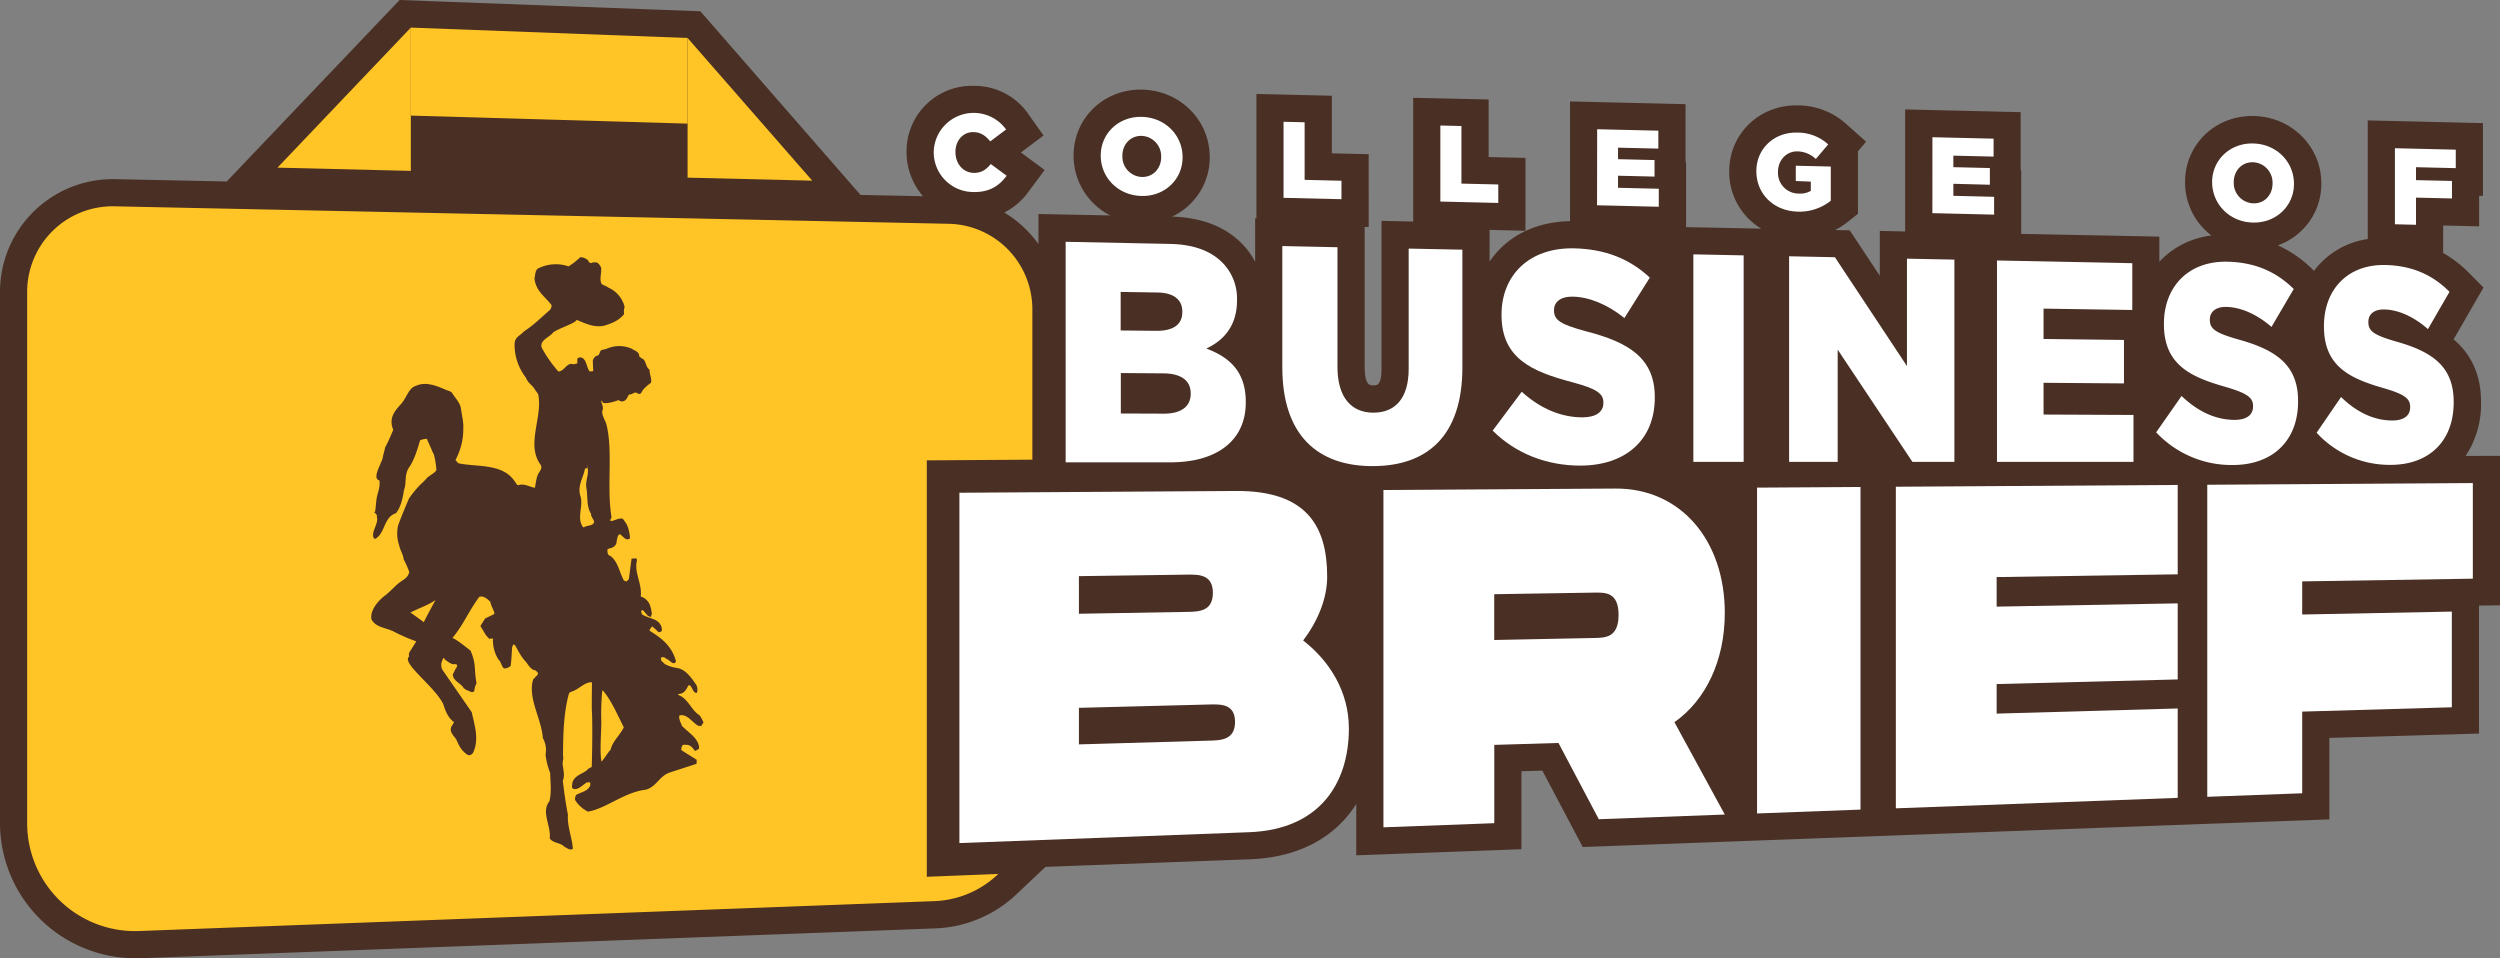 <svg xmlns="http://www.w3.org/2000/svg" viewBox="0 0 920.21 352.71"><rect x="0" y="0" width="920.21" height="352.71" fill="#808080" stroke="none"/><defs><style>.cls-1{fill:#492f24;}.cls-2{fill:#fff;}.cls-3{fill:#ffc425;}</style></defs><g id="Layer_2" data-name="Layer 2"><g id="Layer_1-2" data-name="Layer 1"><path class="cls-1" d="M907.55,167.82a34.47,34.47,0,0,0,5.68-19.71v-.2c0-11.08-4.5-18.27-10.1-23l11-19.07-5.37-5.43A43.87,43.87,0,0,0,899.08,93h.21V83l13.24.31V72.1l1.4,0V45.32l-42.4-1V88a30,30,0,0,0-19.78,11.7l-.4-.4a44,44,0,0,0-12.9-9,24,24,0,0,0,16-22.77c0-13.59-10.9-24.5-24.8-24.83H829c-13.85,0-24.71,10.63-24.71,24.28A24.55,24.55,0,0,0,814,86.69a31.24,31.24,0,0,0-19.18,9.65V87.09l-50.85-1V62.68h-.2V41.28l-42.52-1V85.2L691.92,85v16.5L680.85,84.78l-5.38-.11a27.92,27.92,0,0,0,4.67-3l3.75-3v-23l3-3.52-7.31-6.49a26.6,26.6,0,0,0-17.76-6.87h-.66c-13.83,0-24.66,10.63-24.66,24.28a24.32,24.32,0,0,0,11.79,21.09l-27.67-.56V59.74h-.2V38.34l-42.52-1V81.42c-13,.19-23.57,5.8-29.61,14.91V84.62l13.21.32V58.13l-13.56-.32V36.61L520.17,36V81.54l-11.66-.24v54.44c0,6.09-1.58,6.11-3,6.11h0c-1.27,0-3.2,0-3.2-6.9V83.53l1.48,0V56.76l-13.56-.32V35.24l-27.76-.66V80.37H462v16a28,28,0,0,0-4-5.76c-6.17-6.85-15.11-10.51-26.57-10.88a24,24,0,0,0,13.85-21.9c0-13.6-10.9-24.51-24.8-24.84h-.65C406,33,395.17,43.65,395.17,57.3a24.61,24.61,0,0,0,13.51,22l-26.43-.53V89.84a42.22,42.22,0,0,0-12.6-11.61,24.69,24.69,0,0,0,8.92-7.66l5.95-8-8.74-6.44,8.33-6.25-5.62-7.94a24.06,24.06,0,0,0-19.8-10.34h-.64a24.05,24.05,0,0,0-24.36,24.3,24.78,24.78,0,0,0,6.05,16.33l-23-.48L263.09,10.23l-5.31-6.08L243.09,3.6,161.22.53,147.09,0l-5.87,6.16L83.46,66.8l-41.11-.86h-.88A41.52,41.52,0,0,0,0,107.41V303.1a49.85,49.85,0,0,0,50,49.61c.64,0,1.29,0,1.94,0l292.72-11A45.91,45.91,0,0,0,374.32,329l10.51-9.92,75.34-2.8c17.75-.66,31.31-8,39.05-20.38v18.93l60.8-2.25V283.89l7.7-.23,14.86,28.11,68.8-2.55h0l43.44-1.61h0l107.64-4h0l54.94-2v-30l55.08-1.6V222.91l7.73-.12v-55Z"/><path class="cls-2" d="M343.69,55.84v-.08a14.71,14.71,0,0,1,26.64-8.09l-5.84,4.38c-1.6-2-3.44-3.36-6.12-3.42-3.92-.1-6.68,3.16-6.68,7.24V56c0,4.19,2.76,7.54,6.68,7.63,2.92.07,4.64-1.25,6.32-3.25l5.84,4.3c-2.64,3.58-6.2,6.17-12.4,6A14.63,14.63,0,0,1,343.69,55.84Z"/><path class="cls-2" d="M405.17,57.3v-.08c0-8,6.48-14.41,15.12-14.2s15,6.8,15,14.84v.08c0,8-6.48,14.4-15.12,14.19S405.17,65.34,405.17,57.3Zm22.24.53v-.08a7.49,7.49,0,0,0-7.2-7.73c-4.24-.1-7.08,3.27-7.08,7.31v.08a7.48,7.48,0,0,0,7.16,7.73C424.57,65.24,427.41,61.87,427.41,57.83Z"/><path class="cls-2" d="M472.45,44.82l7.76.19V66.2l13.56.33v6.79l-21.32-.5Z"/><path class="cls-2" d="M530.17,46.2l7.76.18v21.2l13.56.32v6.8l-21.32-.51Z"/><path class="cls-2" d="M587.89,47.57l22.52.53v6.6l-14.84-.35v4.24l13.44.32V65l-13.44-.32v4.44l15,.36V76.1l-22.72-.54Z"/><path class="cls-2" d="M646.49,63V63c0-8.16,6.4-14.4,15.08-14.2a16.72,16.72,0,0,1,11.36,4.35l-4.56,5.37a10.12,10.12,0,0,0-6.76-2.8c-4-.09-7.16,3.23-7.16,7.51v.08a7.61,7.61,0,0,0,7.6,7.94,7.84,7.84,0,0,0,4.48-1v-3.4L661,66.63V61l12.88.3v12.6a18.53,18.53,0,0,1-12.16,4C653,77.67,646.49,71.52,646.49,63Z"/><path class="cls-2" d="M711.29,50.51l22.52.53v6.6L719,57.29v4.24l13.44.32V68L719,67.65v4.43l15,.36V79l-22.72-.54Z"/><path class="cls-2" d="M814.25,67V67c0-8,6.48-14.4,15.12-14.19s15,6.79,15,14.83v.08c0,8-6.48,14.4-15.12,14.2S814.25,75.07,814.25,67Zm22.24.53v-.08a7.49,7.49,0,0,0-7.2-7.73c-4.24-.1-7.08,3.27-7.08,7.31v.08a7.48,7.48,0,0,0,7.16,7.73C833.65,75,836.49,71.6,836.49,67.56Z"/><path class="cls-2" d="M881.53,54.56l22.4.53v6.8l-14.64-.35V66.3l13.24.31v6.44l-13.24-.31v10l-7.76-.19Z"/><polygon class="cls-3" points="253.09 45.5 151.22 42.55 151.22 10.16 253.09 13.98 253.09 45.5"/><polygon class="cls-3" points="102.13 61.71 151.22 10.16 151.22 62.9 102.13 61.71"/><polygon class="cls-3" points="298.97 66.5 253.09 13.98 253.09 65.39 298.97 66.5"/><path class="cls-3" d="M341.14,322.73V169.45L380,169.2V113.84a31.48,31.48,0,0,0-30.83-31.47l-307-6.43A31.48,31.48,0,0,0,10,107.41V303.1a39.69,39.69,0,0,0,41.53,39.58l292.73-11a35.8,35.8,0,0,0,23.2-10Z"/><path class="cls-1" d="M257.47,263.26c-2.73-1.5-4.26-6.21-7.71-7.41-.15-.17-.15-.17-.14-.35.17,0,.35-.15.69-.13,1.43-.19,2.26-1.42,2.94-2.85.19-.25.28-.42.53-.23s.33,0,.48.28c.75,1.15,1,2.37,2.09,2.51.17,0,.28-.51.28-.51a3.62,3.62,0,0,0-.79-3.12c-1.76-2.57-3.77-5.07-6.5-5.56a13.47,13.47,0,0,1-4.61-1.44l-1.34-1.28c0-.52-.35-1,.16-1.2,1-.37,1.48.51,2.3.82.8.47,2,2,2.79,1a.51.51,0,0,1,.19-.33c-1.47-5.75-5.56-8.72-9.68-11.27a1,1,0,0,0-.06-.35l.93-1.32,1.28,1.1,1.1,1.09a1.62,1.62,0,0,0,1.21-.53,3.61,3.61,0,0,0-.37-2c-1.26-2.55-4.14-2.38-6.9-4-.14-.35-.52-1.15-.15-1.56.18,0,.5,0,.5,0l1.8,2.08,1.16.41a4.41,4.41,0,0,1,.35-1.35c-.3-.63-.17-1.3-.53-2.18a5.21,5.21,0,0,0-3.62-4c.57-4.78-2.54-8.84-1.39-13.33,0-.17-.2-.79-.46-.8a1,1,0,0,1-.68.13l-.85,0-1,7.6-.91.89a9.19,9.19,0,0,0-.91-.39c-1.67-2.95-2.15-7.11-5.08-9.11a.84.84,0,0,1-.4-.19c-.65-.47-.51-1.33-.63-2,.2-.33.53-.39.8-.55a3.09,3.09,0,0,0,2.48-1.66l.41-2.21c.12-.51.51-1.26.85-1.33.67.23,1.12,1,1.7,1.32a1.46,1.46,0,0,0,2.1.22,13.57,13.57,0,0,0-1.19-5.15,18.94,18.94,0,0,0-1.47-2.09c-1.66-.36-3,.85-4.46.84-.32-.37.14-.85.34-1.35-1.82-10.82.48-23.5-1.68-33.33-.51-2.53-1.94-3.93-1.73-5.81.71-1.59-.49-2.8-.34-3.82a1,1,0,0,1,.54.82c1.93.39,4.2-.47,5.76-1,.49.21,1,.69,1.67.39,1.29-.16,1.63-1.6,2.11-2.34l.86-.28c-.18.16,0,.17.35-.06.51-.13.81-.8,2-.28.31.54,1.17.17,1.35,0,.7-1.58,2-2.59,3.64-3.84.36-1.69-.64-3.15-.52-4.77-1.7-1.17-1.19-3.7-2.93-4.18-.34-.2-.48-.55-.81-.58l-.19-1.05a4.08,4.08,0,0,0-1.77-1.43,1.33,1.33,0,0,1-.65-.4,11.39,11.39,0,0,0-9-.28c-1,.52-2.15.43-2.69.9l-.51,1.18c0,.17-.1.33-.46.57a2.35,2.35,0,0,0-1.88,2.61l.13,3.12c-.18.15-.78.11-1.29.16-1.19-1.39-1-3.88-2.73-5-.51-.21-1.53-.29-1.82.38,0,.51,0,1.29,0,1.64-.87.19-1.41.5-2.07.18-2-.07-2.83,2.73-4.9,2.83a46.86,46.86,0,0,1-6.11-8.71c-1-2.78,2.84-3.85,4.25-5.73,2.17-1.56,8.37-3.4,8.53-4.59,3.25,1.3,6.38,3,10.27,2.13,2.69-.82,5.31-1.82,7.25-4.24a5.56,5.56,0,0,1,.18-2.64,10.53,10.53,0,0,0-6.06-7.15c-.81-.67-1.91-.77-2.46-1.42-.81-1.88.08-3.7-.12-5.87-.53-1.09-1.15-1.92-2-2-.37.23-.85-.16-1.21.15s-1.11,0-1.27-.19a1.43,1.43,0,0,1-.22-.54,4.42,4.42,0,0,0-2.9-1.29l-2.36,2-2,1.39a14.63,14.63,0,0,0-11.11.69c-1.26.67-1.11,2.24-1.47,3.78.55,4.73,3.94,6.66,6.23,9.71.21.72-.17,1.2-.46,1.78-3.38,2.93-6.06,5.66-9.67,8-1.3,1.54-3.41,2-3.42,4.68a19.65,19.65,0,0,0,4.17,12.31c.66,1.79,1.74,2.3,2.93,3.78.55.91,1.11,1.56,1.57,2.29,1.85,8.29-4.61,18.59.92,26,.53,1,.15,1.66-.34,2.49-1.23,1.57-1.39,4.07-1.78,6-2.13-.41-4-1.75-6.14-.93-.76-.32-.88-1-1.36-1.57-4.57-6.66-14.12-5.06-20.72-6.56l-1-1.2a23.83,23.83,0,0,0,2.87-11.6c.15-2.25-.48-4.48-.83-7.13-.34-2.46-2.08-3.9-3.41-6.1-.83-.67-1.87-.75-2.8-1.26-3.06-1.27-6.81-2.79-10.34-1.21-2.86.84-3.38,4.48-5.75,6.94-2.19,2.47-4.39,5-2.65,9.28-1,2.3-1.8,4.35-3,6.47-.18,1.22-.7,2.5-.88,3.89-.81,2.76-4,7.55-1.19,8.27.28,2.31-.55,4.26-.95,6.09-.39,2-.35,3.93-.72,5.58-1.21-.43,1.25.87.68,1.63.87,2.61-2.32,5.65-1.08,8,.17,0,.34.21.51.21,3.68-2.06,3.11-8.06,7.61-9.45,1.83-2.24,2.49-5.45,3-8.65,1-2.49,0-5.09,1.7-8,1.94-2.67,3.17-6.61,4.21-10.22a8.21,8.21,0,0,1,2.48-.52l1.22,2.79.53,1.17c.21.72.54,1.1.91,2.08a31.49,31.49,0,0,1,.85,5.48c-.5,1-2.12,1.7-3.43,2.83a21,21,0,0,1-2.44,2.47,39.31,39.31,0,0,0-4.22,5.15c-1.36,3.25-2.71,6.32-4,9.92a13.37,13.37,0,0,0,.39,7.3c.32,1.78,1.52,3.44,1.67,5.2a33.31,33.31,0,0,1,2.06,4.68c-.57,1.72-1.12,2.13-2.78,3.26-2.11,1.36-2.81,2.55-5.81,5.1-2,1.38-5.9,5.11-5.37,8.93,1.55,3.16,5.35,3.11,8.24,4.59a63.19,63.19,0,0,0,8.28,3.6L151,239.62a2.13,2.13,0,0,0-.39,2c-3.07,2.46,9.57,11.08,12.61,17.71.86,2.84,1.93,5.07,3.92,6.48l-1.09,1.87c-.65,2.07,1.34,3.38,2,4.72.9,2,1.73,3.92,4.06,5.43.77.38,1.4,0,2-.7,2.32-4.87.66-9.82-.46-14.94-3.25-4.78-7-10.12-10.23-14.83-1.21-1.46-1.36-3.05-.27-5a.11.11,0,0,1,.1-.17c.59.3.25.19.57.64,1,.58,2.3,2,3.9,1.61.34.1.67.38.56.73a.74.74,0,0,0-.21.51c-.86,1.09-.61,1.28-1.39,2.46-.16,2.44,3.17,3.39,4.08,5.27.77.3.74.65,1.6.78.68.38,1.76,1.05,2.26,0a6.19,6.19,0,0,1,.79-2.67c-1-5.19,0-7-2.23-12.06-1.65-1.22-4.86-3.93-6.64-4.64,4.07-4.93,5.48-9,9.8-15.06,1.44-.72,3.07.7,4.13,1.72.32,1.67,1.19,2.85,1.53,4.26a.64.64,0,0,1-.19.34l-3.23,1.56-1.75,2.78,2.11,3.51c.41.2.39.54.73.74l.56.55a1.26,1.26,0,0,1,.8-.21c.41.19.69-.06.41.36a13.53,13.53,0,0,0,1.93,7.24c1.38,1.38,1.19,2.85,2.19,3.43a3.45,3.45,0,0,0,2.39-.92c.32-2.16.36-4.07.51-6.32a2.29,2.29,0,0,1,.72-1.7c0,.17.32.37.48.54,1.25,2.07,1.9,3.84,3.91,5.95.87,1.09,1.87,3,3.48,3.14.33.35.83.55,1,1.17l-.4.85c-.51,0-.47.66-1.37,1.23-2.17,6.84,3.06,14.55,3.53,21.69a8.92,8.92,0,0,1,1,6.1,27,27,0,0,0,1.7,6.75c.08,3.74.58,6.71-.27,10.4-3.18,4,.68,9,.1,13.69,1.34,1.87,4,1.46,5.52,3.16.84.29,2,1.45,3,.63-.17-3.64-2.16-8.48-1.81-12.44-.88-4.63-1.4-8.46-1.89-12.63.81-1.87.18-3.8,0-5.71-.26-1.23.42-2.33.07-3.55.06-7.36.2-15.75,2.21-22.83.38-.5.55-.49,1.08-.72,2.7-.82,4.77-3.65,7.38-3.35,0,0-.16,11.31,0,10.8.3,8.3-.09,20.37-.09,20.37-.33,0-.54.41-1.13.47-1.33,1.93-5.1,2.2-6,5.28,0,.86-.47,1.88.35,2.26,1.68.5,3.07-1.08,4.48-2,.11-.35,1.15-.47,1.73-.36a4.41,4.41,0,0,1,0,1.21c-1.08,2.2-3.3,2.28-5.16,3.41a2.76,2.76,0,0,0-.39,1.88,11.53,11.53,0,0,0,4.75,4.26c6.79-1.19,13.29-7.13,21.21-8.07,3.93-1,5-5,8.83-6.32l9.76-3.17c.18-.16.18-.16.19-.34v-1.19l-5.46-3.42c-.47-.45,0-1.37.21-1.88.61-.4,1.19-.19,1.86-.17,1.33.15,2.24,1.48,2.7,2.18a.52.52,0,0,1,.33-.06l1-.56c.34-.15.32-1,0-1.88-1-2.78-3.72-4.29-6.08-6.71-.27-1-1.41-2.82-.84-3.82,2.73-.71,4.85,2.72,6.78,3.76.42.11,1.4.33,1.36-.19.19-.42.63-.74.64-.91A10.12,10.12,0,0,0,257.47,263.26ZM156,229c-1.75-1.25-3.26-2.39-4.93-3.53,3.9-2,6.39-2.61,9.25-4.63C158.83,223.59,157.43,226.13,156,229Zm59-34.91-.34,0c-2.51-3.27.08-7.6-.95-11.29-1.37-3.81,1.07-7.11,1.63-10.35.51-.05.85,0,.8-.45l-.18-1.23.33,1.49c.52,2.46-.81,4.44-.48,7.14.62,3.4,0,7.08,1.74,9.7,0,1.3.82,1.69,1.16,3C218.24,193.72,216.31,193.25,215.07,194Zm9.65,82c-1,1-2.17,3.18-3.26,4.25-.68-3.74-.08-10.27-.05-14.5a87.61,87.61,0,0,1,.36-11.71l.34.18c3.06,3.61,5.18,8.72,7.57,13.39C228.21,270.69,225.54,272.64,224.72,276.05Z"/><path class="cls-2" d="M392.25,89l38.29.78c9.28.18,15.78,2.83,20.08,7.6a18.75,18.75,0,0,1,4.7,13v.23c0,9.24-4.81,14.67-11.3,17.69,8.9,3.29,14.53,8.81,14.53,19.65v.23c0,13.68-10.24,22-27.79,22l-38.51,0Zm33.22,32.77c6.24.07,9.72-2.18,9.72-6.88v-.23c0-4.36-3.17-6.94-9.3-7l-13.39-.21v14.19Zm3,30.49c6.23,0,9.81-2.59,9.81-7.29v-.23c0-4.36-3.16-7.25-10-7.31l-15.72-.12v14.89Z"/><path class="cls-2" d="M472,135.23V90.57L492.3,91v44c0,11.42,5.2,16.87,13.15,16.9s13.06-5.11,13.06-16.11V91.5l19.77.4v43.34c0,25.24-12.92,36.31-33,36.33C484.92,171.59,472,160.12,472,135.23Z"/><path class="cls-2" d="M549.43,158.5l10.69-14.3c6.8,6.14,14.36,9.39,22.28,9.42,5.06,0,7.78-2,7.78-5.26v-.22c0-3.19-2.23-5-11.49-7.46-14.62-3.88-26-8.65-26-24.67v-.23c0-14.46,10.18-24.71,26.66-24.37,11.59.24,20.59,3.94,27.92,10.77l-9.35,14.89c-6.2-5-13-7.79-19.06-7.88-4.6-.07-6.85,2.1-6.85,4.87v.22c0,3.54,2.35,5.12,11.83,7.68,15.62,4,25.26,9.84,25.26,24.2v.22c0,15.67-10.89,25-27.41,25C569.57,171.4,558,167.08,549.43,158.5Z"/><path class="cls-2" d="M623.3,93.62l18.51.38v76H623.3Z"/><path class="cls-2" d="M658.54,94.33l16.86.35,26.52,40.06V95.21l17.46.35V170H703.93l-27.51-41.3V170H658.54Z"/><path class="cls-2" d="M735.06,95.88l49.8,1v17.22l-32.66-.5v11.17l29.6.36v16l-29.6-.23v11.69l33.1.15V170l-50.24,0Z"/><path class="cls-2" d="M793.65,159.13,803,145.75c6,5.75,12.56,8.78,19.49,8.8,4.43,0,6.82-1.82,6.82-4.92v-.2c0-3-2-4.65-10.07-7-12.79-3.63-22.73-8.08-22.73-23.06v-.21c0-13.53,8.91-23.12,23.33-22.83,10.15.21,18,3.66,24.45,10.05l-8.19,13.95c-5.43-4.71-11.39-7.28-16.69-7.36-4-.07-6,2-6,4.56v.21c0,3.31,2.05,4.79,10.35,7.17,13.68,3.77,22.13,9.2,22.13,22.64v.2c0,14.67-9.55,23.4-24,23.41A38,38,0,0,1,793.65,159.13Z"/><path class="cls-2" d="M852.71,159.28l9-13.15c5.75,5.64,12.14,8.63,18.84,8.65,4.29,0,6.59-1.8,6.59-4.84v-.2c0-2.94-1.89-4.58-9.73-6.86-12.37-3.56-22-7.94-22-22.67V120c0-13.3,8.61-22.74,22.56-22.45,9.81.2,17.44,3.59,23.65,9.87l-7.93,13.72c-5.25-4.63-11-7.15-16.13-7.23-3.9-.06-5.8,1.94-5.8,4.49v.2c0,3.26,2,4.71,10,7.05,13.23,3.7,21.4,9,21.4,22.26v.2c0,14.43-9.23,23-23.22,23A36.45,36.45,0,0,1,852.71,159.28Z"/><path class="cls-2" d="M496.5,268.14c0,20.45-11,37.23-36.7,38.18l-106.66,4V181.37l101.78-.65c25.73-.17,33.59,12.62,33.59,31.51,0,8-3.37,16.27-8.83,23.52C489.47,243.39,496.5,254.62,496.5,268.14Zm-99.37-42.23,39.8-.68c4.27-.07,9.51-.16,9.51-7s-5.24-6.77-9.51-6.72l-39.8.56Zm57.47,39.81c0-6.65-5.22-6.52-9.47-6.41l-48,1.23V274l48-1.38C449.38,272.52,454.6,272.37,454.6,265.72Z"/><path class="cls-2" d="M616.33,265.82l18.54,34-46.38,1.72-14.84-28.07-23.63.71V303l-40.8,1.52V180.37l85.35-.54c24-.16,40.3,19,40.3,45.78C634.87,243.13,627.86,257.75,616.33,265.82ZM550,235.57l36.94-.74c4-.08,8.83-.18,8.83-8.51s-4.87-8.25-8.83-8.19l-36.94.59Z"/><path class="cls-2" d="M684.82,298l-38.08,1.42V179.49l38.08-.24Z"/><path class="cls-2" d="M734.93,212.41v10.88l66.65-1.2v28l-66.65,1.7v10.88l66.65-1.89v32.9l-103.75,3.85V179.16l103.75-.66v32.9Z"/><path class="cls-2" d="M847.4,214v12.19l55.08-1.07v35.22l-55.08,1.59v30.06l-34.94,1.3V178.43l97.75-.62V213Z"/></g></g></svg>